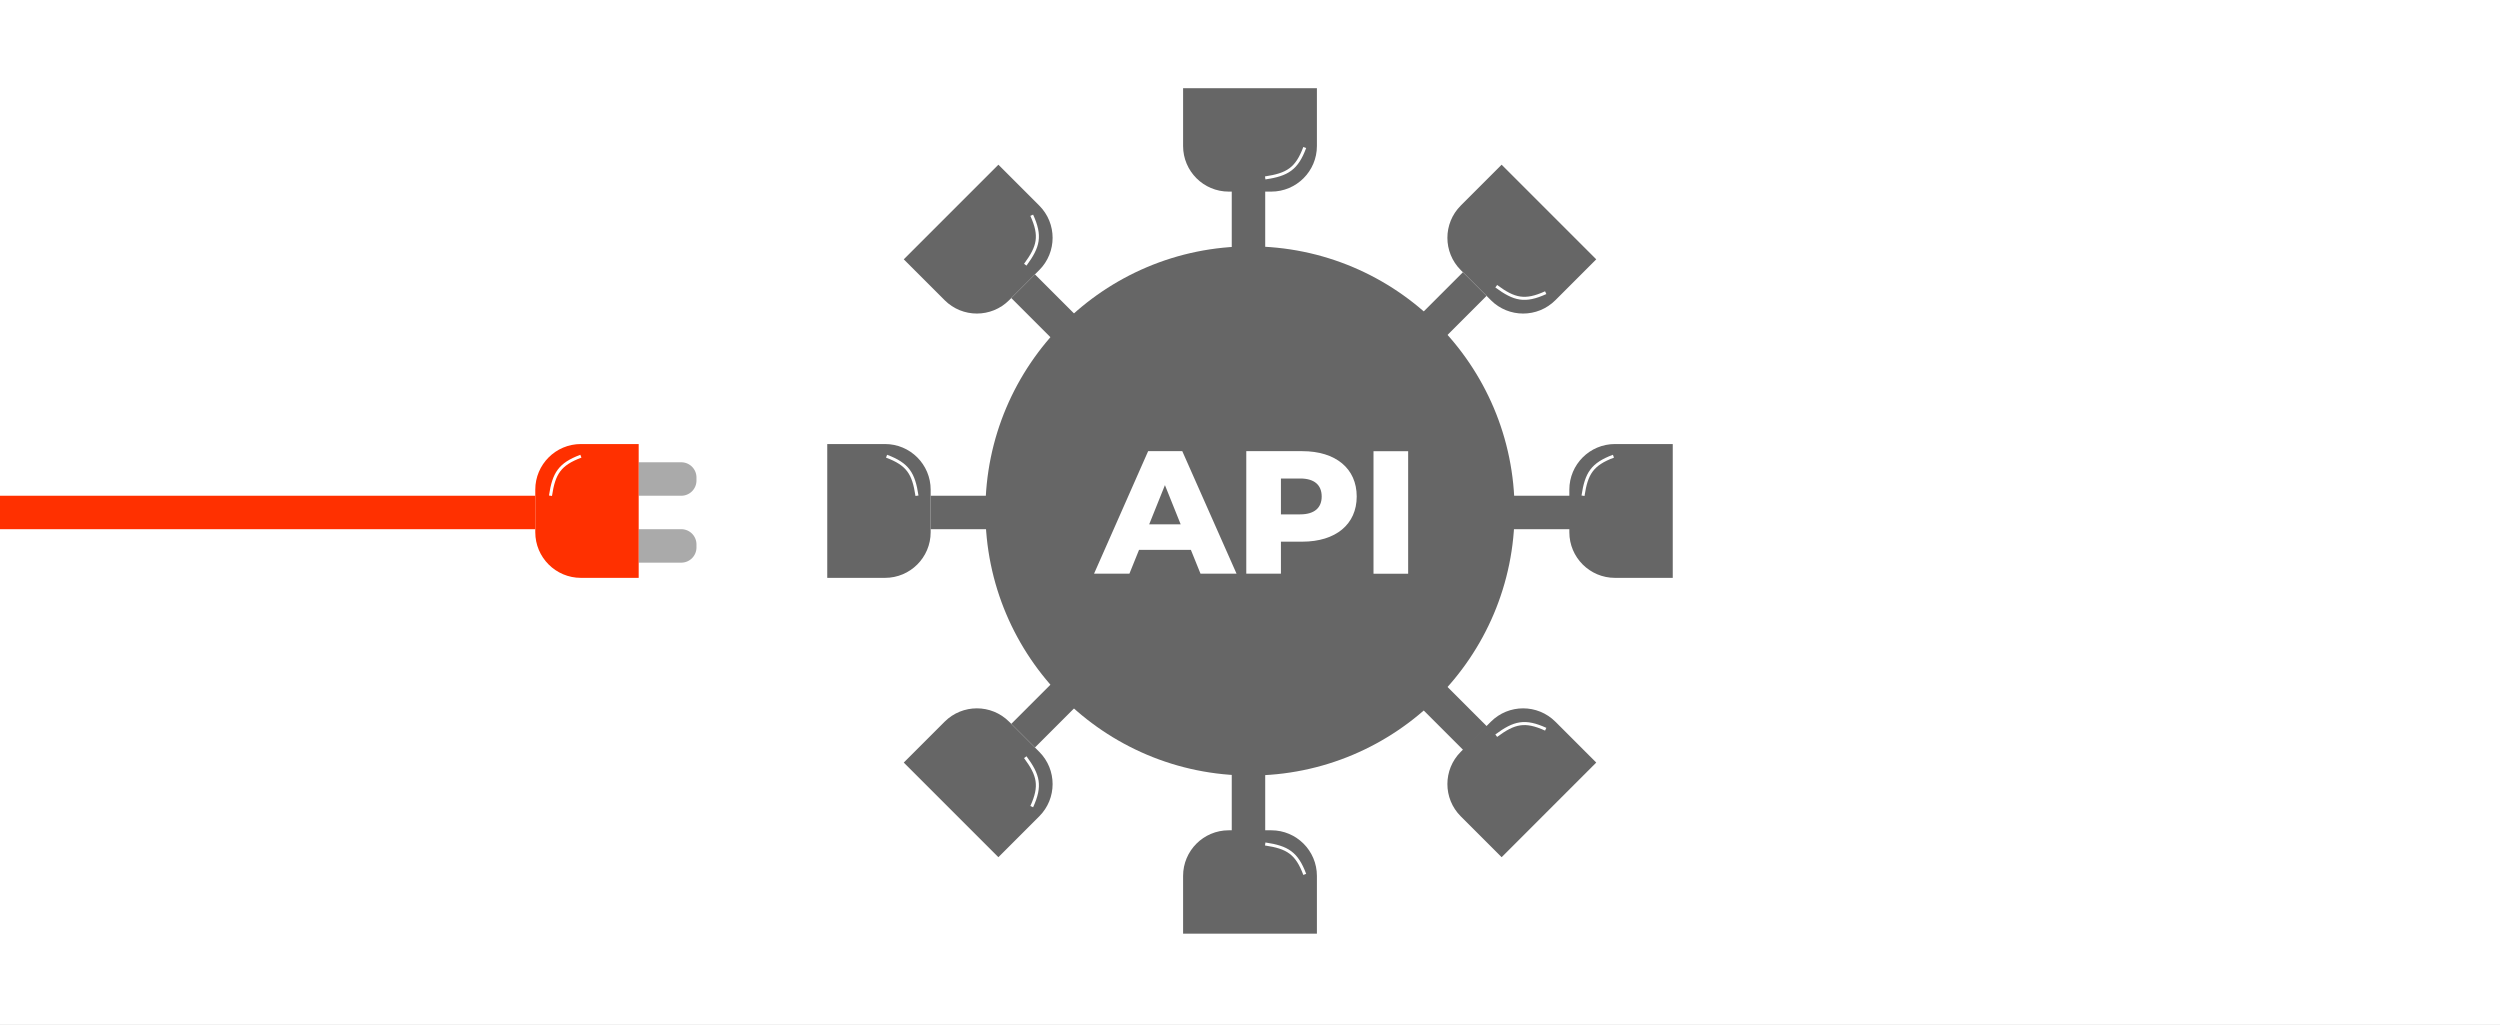 <svg xmlns="http://www.w3.org/2000/svg" width="822" height="337" fill="none"><rect width="100%" height="100%" fill="#333333" stroke="none"/><g clip-path="url(#a)"><path fill="#fff" d="M0 0h822v337H0z"></path><circle cx="411" cy="168" r="87" fill="#666"></circle><path fill="#fff" d="M391.55 180.805h-17.037l-3.164 7.825h-11.626l17.786-40.29h11.225l17.842 40.29h-11.849l-3.163-7.825zm-3.344-8.407-5.175-12.889-5.175 12.889h10.364zM446.086 163.255c0 9.143-6.909 14.845-17.898 14.845h-7.02v10.53h-11.391v-40.29h18.411c10.989 0 17.898 5.702 17.898 14.901zm-11.516 0c0-3.746-2.358-5.925-7.075-5.925h-6.327v11.793h6.327c4.717 0 7.075-2.192 7.075-5.868M451.609 148.354H463v40.29h-11.391z"></path><path fill="#666" d="M306 163h19v11h-19z"></path><path fill="#AAA" d="M210 152h14a5 5 0 0 1 5 5v1a5 5 0 0 1-5 5h-14zM210 174h14a5 5 0 0 1 5 5v1a5 5 0 0 1-5 5h-14z"></path><path fill="#FF3000" d="M0 163h176v11H0z"></path><path fill="#666" d="M272 146h19c8.284 0 15 6.716 15 15v14c0 8.284-6.716 15-15 15h-19z"></path><path fill="#FF3000" d="M210 146h-19c-8.284 0-15 6.716-15 15v14c0 8.284 6.716 15 15 15h19z"></path><path stroke="#fff" d="M291.5 150c7.017 2.628 8.905 5.662 10 13"></path><path fill="#666" d="M516 163h-19v11h19zM550 146h-19c-8.284 0-15 6.716-15 15v14c0 8.284 6.716 15 15 15h19z"></path><path stroke="#fff" d="M530.5 150c-7.017 2.628-8.905 5.662-10 13M191 150c-7.017 2.628-8.905 5.662-10 13"></path><path fill="#666" d="M416 63v19h-11V63zM433 29v19c0 8.284-6.716 15-15 15h-14c-8.284 0-15-6.716-15-15V29z"></path><path stroke="#fff" d="M429 48.5c-2.628 7.017-5.662 8.905-13 10"></path><path fill="#666" d="M416 273v-19h-11v19zM433 307v-19c0-8.284-6.716-15-15-15h-14c-8.284 0-15 6.716-15 15v19z"></path><path stroke="#fff" d="M429 287.5c-2.628-7.017-5.662-8.905-13-10"></path><path fill="#666" d="m340.289 90.219 13.435 13.435-7.778 7.778-13.435-13.435z"></path><path fill="#666" d="m328.27 54.156 13.435 13.435c5.857 5.858 5.857 15.356 0 21.214l-9.9 9.899c-5.858 5.858-15.355 5.858-21.213 0l-13.435-13.435z"></path><path stroke="#fff" d="M339.23 70.773c3.104 6.82 2.294 10.3-2.121 16.264"></path><path fill="#666" d="m488.781 238.711-13.435-13.435-7.778 7.778 13.435 13.435zM524.844 250.732l-13.435-13.435c-5.858-5.857-15.356-5.857-21.213 0l-9.9 9.9c-5.858 5.858-5.858 15.355 0 21.213l13.435 13.435z"></path><path stroke="#fff" d="M508.227 239.771c-6.821-3.103-10.301-2.293-16.264 2.122"></path><path fill="#666" d="m488.781 97.29-13.435 13.434-7.778-7.778 13.435-13.435z"></path><path fill="#666" d="m524.844 85.27-13.435 13.435c-5.858 5.857-15.356 5.857-21.213 0l-9.9-9.9c-5.858-5.858-5.858-15.355 0-21.213l13.435-13.435z"></path><path stroke="#fff" d="M508.227 96.23c-6.821 3.104-10.301 2.294-16.264-2.12"></path><path fill="#666" d="m340.289 245.781 13.435-13.435-7.778-7.778-13.435 13.435z"></path><path fill="#666" d="m328.27 281.844 13.435-13.435c5.857-5.858 5.857-15.356 0-21.213l-9.9-9.9c-5.858-5.858-15.355-5.858-21.213 0l-13.435 13.435z"></path><path stroke="#fff" d="M339.23 265.227c3.104-6.821 2.294-10.301-2.121-16.264"></path></g><defs><clipPath id="a"><path fill="#fff" d="M0 337V0h822v337z"></path></clipPath></defs></svg>